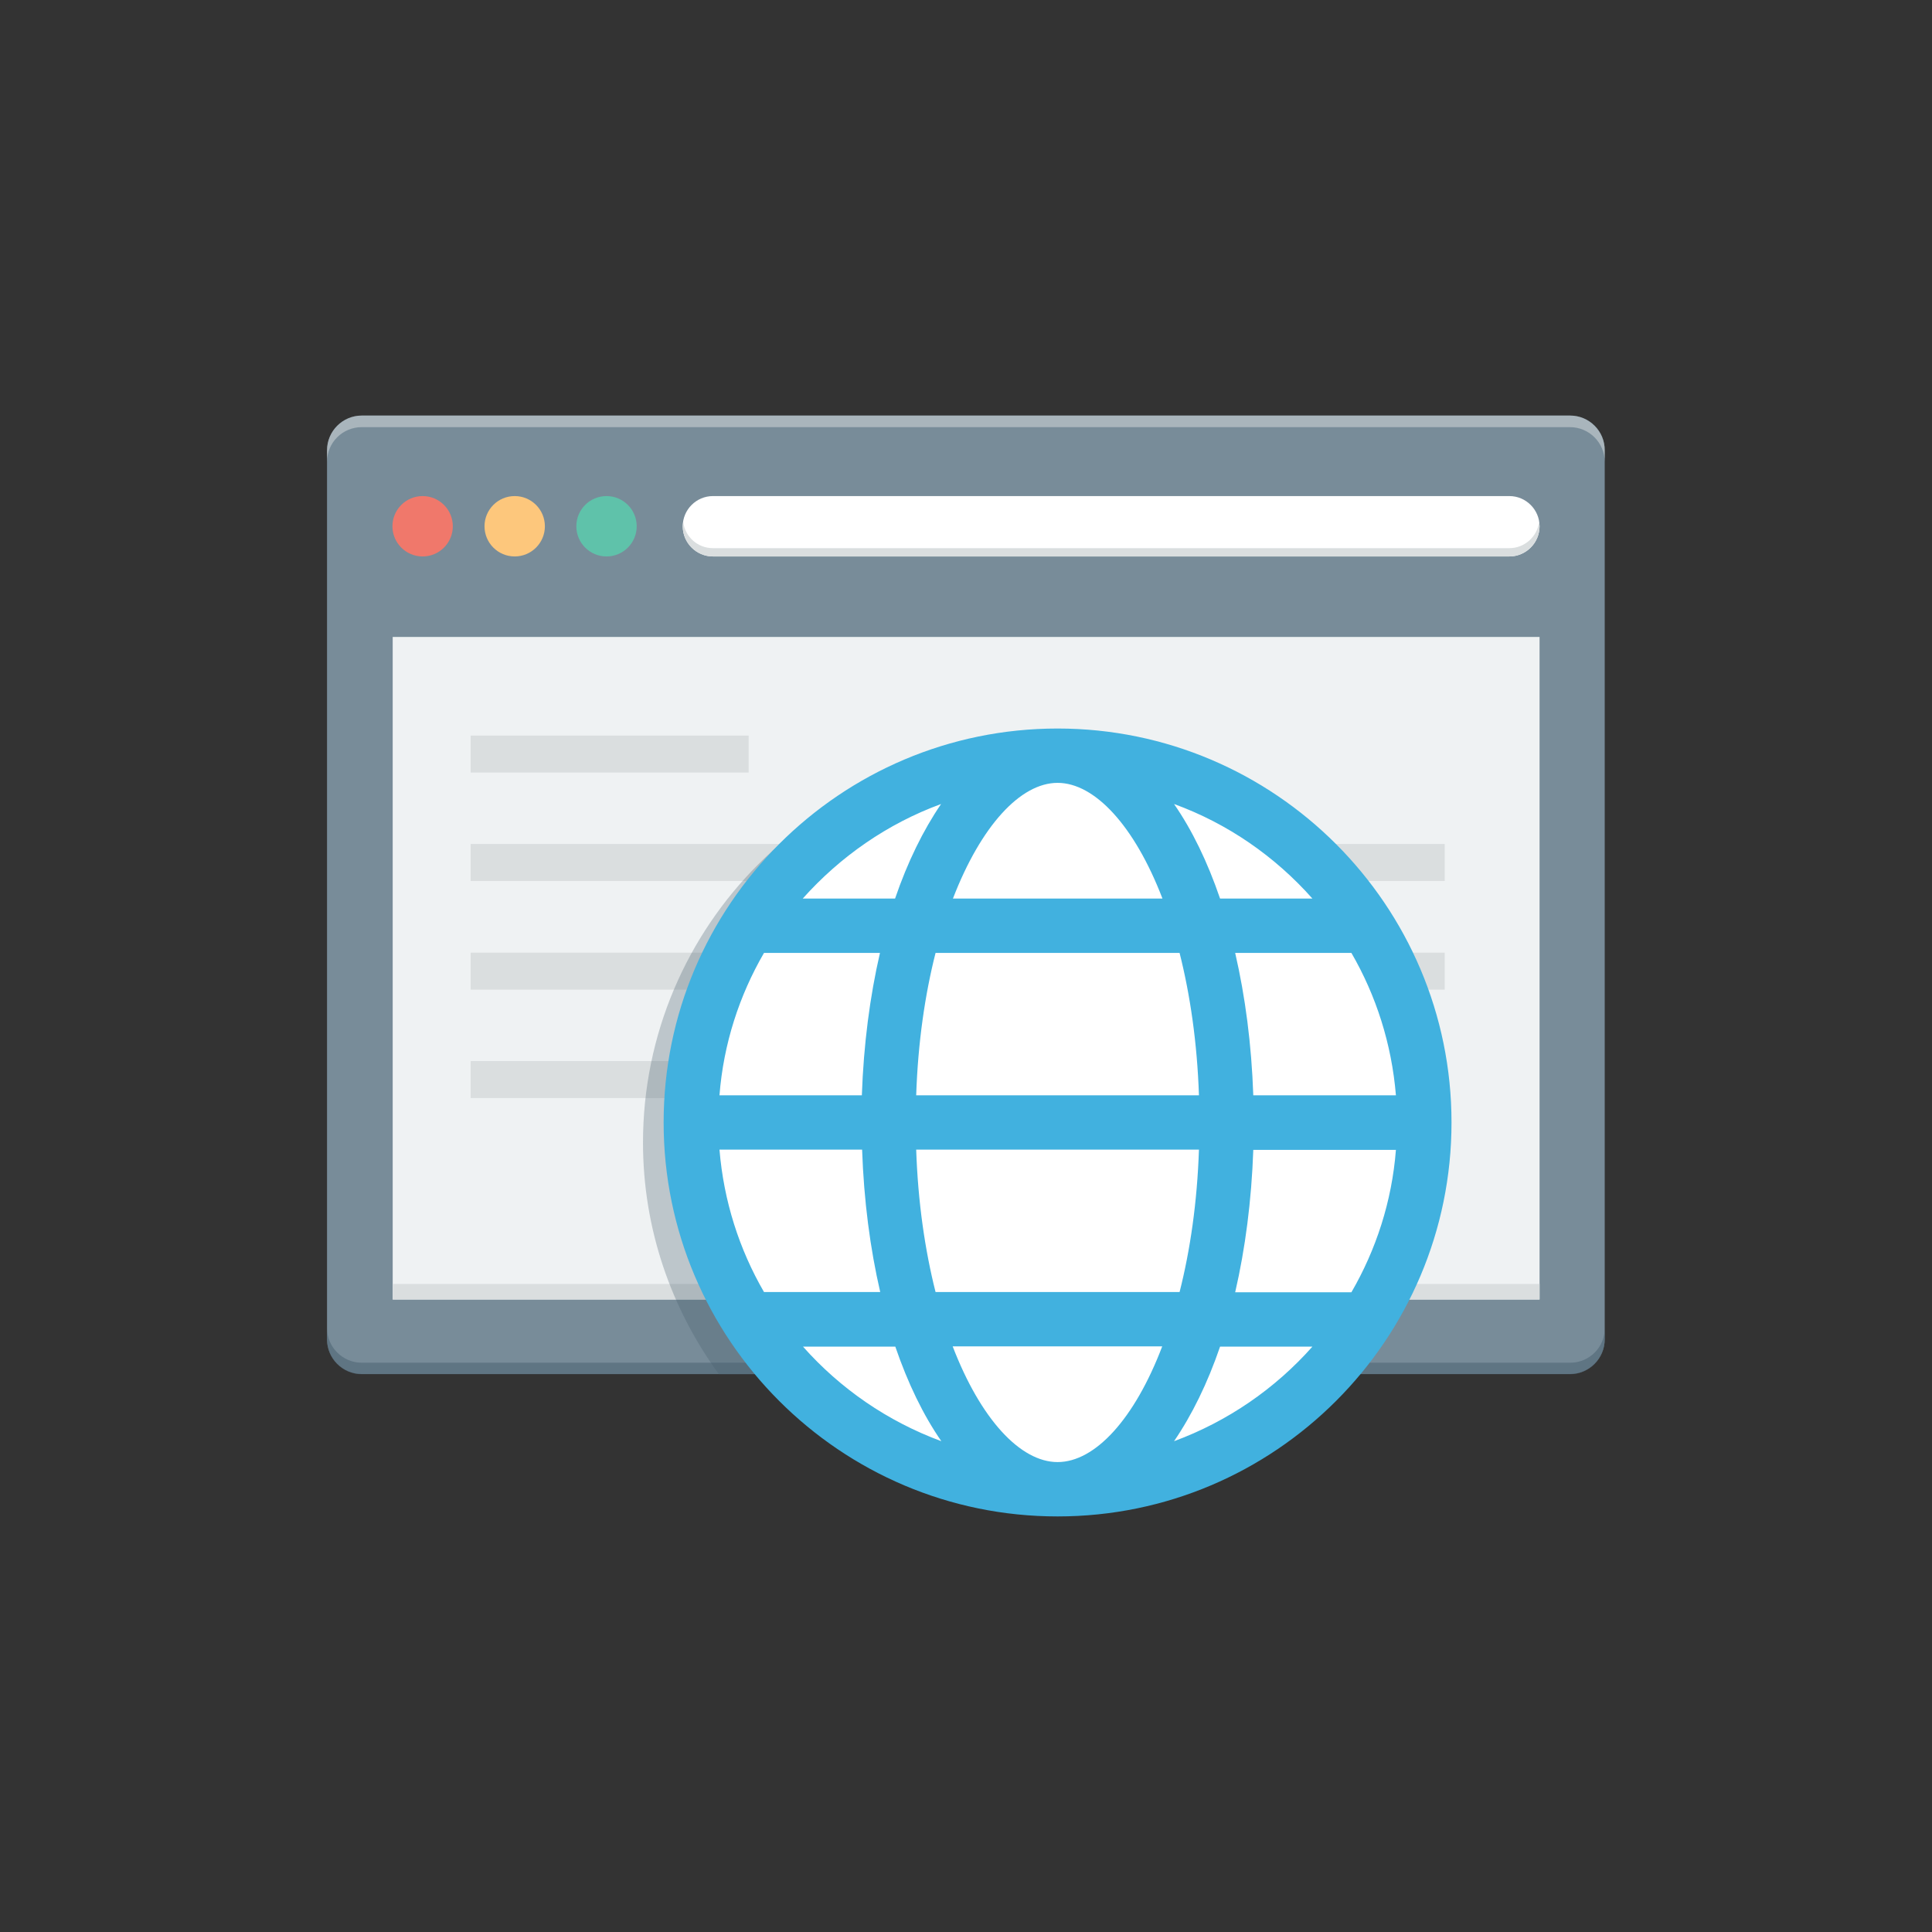 <svg width="120" height="120" viewBox="0 0 120 120" fill="none" xmlns="http://www.w3.org/2000/svg">
<rect x="0" y="0" width="120" height="120" fill="#333333" stroke="none"/>
<path d="M97.531 25.812H22.469C21.281 25.812 20.312 26.781 20.312 27.969V83.188C20.312 84.375 21.281 85.344 22.469 85.344H97.516C98.703 85.344 99.672 84.375 99.672 83.188V27.969C99.688 26.781 98.719 25.812 97.531 25.812Z" fill="#788C99"/>
<g opacity="0.5">
<path d="M97.531 84.641H22.469C21.281 84.641 20.312 83.672 20.312 82.484V83.203C20.312 84.391 21.281 85.359 22.469 85.359H97.516C98.703 85.359 99.672 84.391 99.672 83.203V82.484C99.688 83.672 98.719 84.641 97.531 84.641Z" fill="#455D6D"/>
</g>
<g opacity="0.5">
<path d="M22.469 26.531H97.516C98.703 26.531 99.672 27.5 99.672 28.688V27.969C99.672 26.781 98.703 25.812 97.516 25.812H22.469C21.281 25.812 20.312 26.781 20.312 27.969V28.688C20.312 27.484 21.281 26.531 22.469 26.531Z" fill="#DADEDF"/>
</g>
<path d="M95.625 39.562H24.391V80.719H95.625V39.562Z" fill="#EFF2F3"/>
<path d="M95.625 79.75H24.391V80.703H95.625V79.75Z" fill="#DADEDF"/>
<path d="M26.25 34.562C27.285 34.562 28.125 33.723 28.125 32.688C28.125 31.652 27.285 30.812 26.25 30.812C25.215 30.812 24.375 31.652 24.375 32.688C24.375 33.723 25.215 34.562 26.25 34.562Z" fill="#F0786B"/>
<path d="M31.969 34.562C33.004 34.562 33.844 33.723 33.844 32.688C33.844 31.652 33.004 30.812 31.969 30.812C30.933 30.812 30.094 31.652 30.094 32.688C30.094 33.723 30.933 34.562 31.969 34.562Z" fill="#FDC77C"/>
<path d="M37.672 34.562C38.707 34.562 39.547 33.723 39.547 32.688C39.547 31.652 38.707 30.812 37.672 30.812C36.636 30.812 35.797 31.652 35.797 32.688C35.797 33.723 36.636 34.562 37.672 34.562Z" fill="#5FC2AA"/>
<path d="M93.75 30.812H44.281C43.25 30.812 42.406 31.656 42.406 32.688C42.406 33.719 43.25 34.562 44.281 34.562H93.75C94.781 34.562 95.625 33.719 95.625 32.688C95.625 31.656 94.781 30.812 93.75 30.812Z" fill="white"/>
<path d="M93.75 34.047H44.281C43.328 34.047 42.562 33.344 42.438 32.438C42.422 32.516 42.406 32.609 42.406 32.688C42.406 33.719 43.25 34.562 44.281 34.562H93.75C94.781 34.562 95.625 33.719 95.625 32.688C95.625 32.594 95.609 32.516 95.594 32.438C95.469 33.344 94.688 34.047 93.75 34.047Z" fill="#DADEDF"/>
<path d="M46.5 45.688H29.234V47.984H46.5V45.688Z" fill="#DADEDF"/>
<path d="M89.734 52.422H29.234V54.719H89.734V52.422Z" fill="#DADEDF"/>
<path d="M89.734 59.172H29.234V61.469H89.734V59.172Z" fill="#DADEDF"/>
<path d="M89.734 65.906H29.234V68.203H89.734V65.906Z" fill="#DADEDF"/>
<g opacity="0.3">
<path d="M49.078 85.359C48.922 85.203 48.781 85.047 48.625 84.875H54.359C54.422 85.047 54.484 85.188 54.531 85.359H58.125C58.062 85.203 57.984 85.047 57.922 84.875H70.938C70.875 85.047 70.797 85.188 70.734 85.359H74.328C74.391 85.203 74.453 85.047 74.5 84.875H80.234C80.094 85.047 79.938 85.188 79.781 85.359H84.156C87.109 81.312 88.875 76.359 88.875 70.969C88.875 57.484 77.906 46.5 64.406 46.5C50.906 46.5 39.938 57.469 39.938 70.969C39.938 76.344 41.703 81.312 44.656 85.359H49.078ZM72.031 81.5H56.875C56.219 78.906 55.781 75.922 55.672 72.656H73.234C73.125 75.922 72.688 78.906 72.031 81.5ZM55.672 69.281C55.781 66 56.219 63.016 56.875 60.438H72.031C72.688 63.031 73.125 66.016 73.234 69.281H55.672ZM82.703 81.5H75.484C76.109 78.797 76.5 75.812 76.609 72.656H85.469C85.203 75.859 84.234 78.859 82.703 81.5ZM82.703 60.422C84.234 63.062 85.203 66.062 85.469 69.266H76.609C76.5 66.094 76.109 63.125 75.484 60.422H82.703ZM80.266 57.047H74.531C73.75 54.766 72.797 52.797 71.672 51.172C75.016 52.406 77.969 54.438 80.266 57.047ZM64.453 49.875C66.766 49.875 69.234 52.547 70.969 57.062H57.953C59.672 52.547 62.141 49.875 64.453 49.875ZM57.219 51.172C56.109 52.797 55.141 54.766 54.359 57.047H48.625C50.938 54.438 53.875 52.406 57.219 51.172ZM46.203 60.422H53.422C52.797 63.125 52.406 66.109 52.297 69.266H43.438C43.703 66.078 44.672 63.078 46.203 60.422ZM52.297 72.656C52.406 75.828 52.797 78.797 53.422 81.5H46.203C44.672 78.859 43.703 75.859 43.438 72.656H52.297Z" fill="#455D6D"/>
</g>
<path d="M65.688 92.5C78.269 92.5 88.469 82.3 88.469 69.719C88.469 57.137 78.269 46.938 65.688 46.938C53.106 46.938 42.906 57.137 42.906 69.719C42.906 82.3 53.106 92.5 65.688 92.5Z" fill="white"/>
<path d="M65.688 45.25C52.203 45.25 41.219 56.219 41.219 69.719C41.219 83.203 52.188 94.188 65.688 94.188C79.188 94.188 90.156 83.219 90.156 69.719C90.156 56.234 79.188 45.25 65.688 45.25ZM65.688 90.812C63.375 90.812 60.906 88.141 59.172 83.625H72.188C70.469 88.141 68.016 90.812 65.688 90.812ZM65.688 48.625C68 48.625 70.469 51.297 72.203 55.812H59.188C60.922 51.312 63.375 48.625 65.688 48.625ZM74.469 71.406C74.359 74.688 73.922 77.672 73.266 80.25H58.109C57.453 77.656 57.016 74.672 56.906 71.406H74.469ZM56.906 68.031C57.016 64.75 57.453 61.766 58.109 59.188H73.266C73.922 61.781 74.359 64.766 74.469 68.031H56.906ZM54.656 59.188C54.031 61.891 53.641 64.875 53.531 68.031H44.688C44.938 64.828 45.922 61.828 47.453 59.188H54.656ZM53.547 71.406C53.656 74.578 54.047 77.547 54.672 80.25H47.453C45.922 77.609 44.953 74.609 44.688 71.406H53.547ZM76.719 80.266C77.344 77.562 77.734 74.578 77.844 71.422H86.703C86.453 74.625 85.469 77.625 83.938 80.266H76.719ZM77.844 68.031C77.734 64.859 77.344 61.891 76.719 59.188H83.938C85.469 61.828 86.438 64.828 86.703 68.031H77.844ZM81.516 55.812H75.781C75 53.531 74.047 51.562 72.922 49.938C76.266 51.156 79.203 53.203 81.516 55.812ZM58.453 49.938C57.344 51.562 56.375 53.531 55.594 55.812H49.859C52.188 53.203 55.125 51.156 58.453 49.938ZM49.875 83.641H55.609C56.391 85.922 57.344 87.891 58.469 89.516C55.125 88.281 52.188 86.25 49.875 83.641ZM72.922 89.516C74.031 87.891 75 85.922 75.781 83.641H81.516C79.203 86.25 76.266 88.281 72.922 89.516Z" fill="#41B1DF"/>
</svg>
